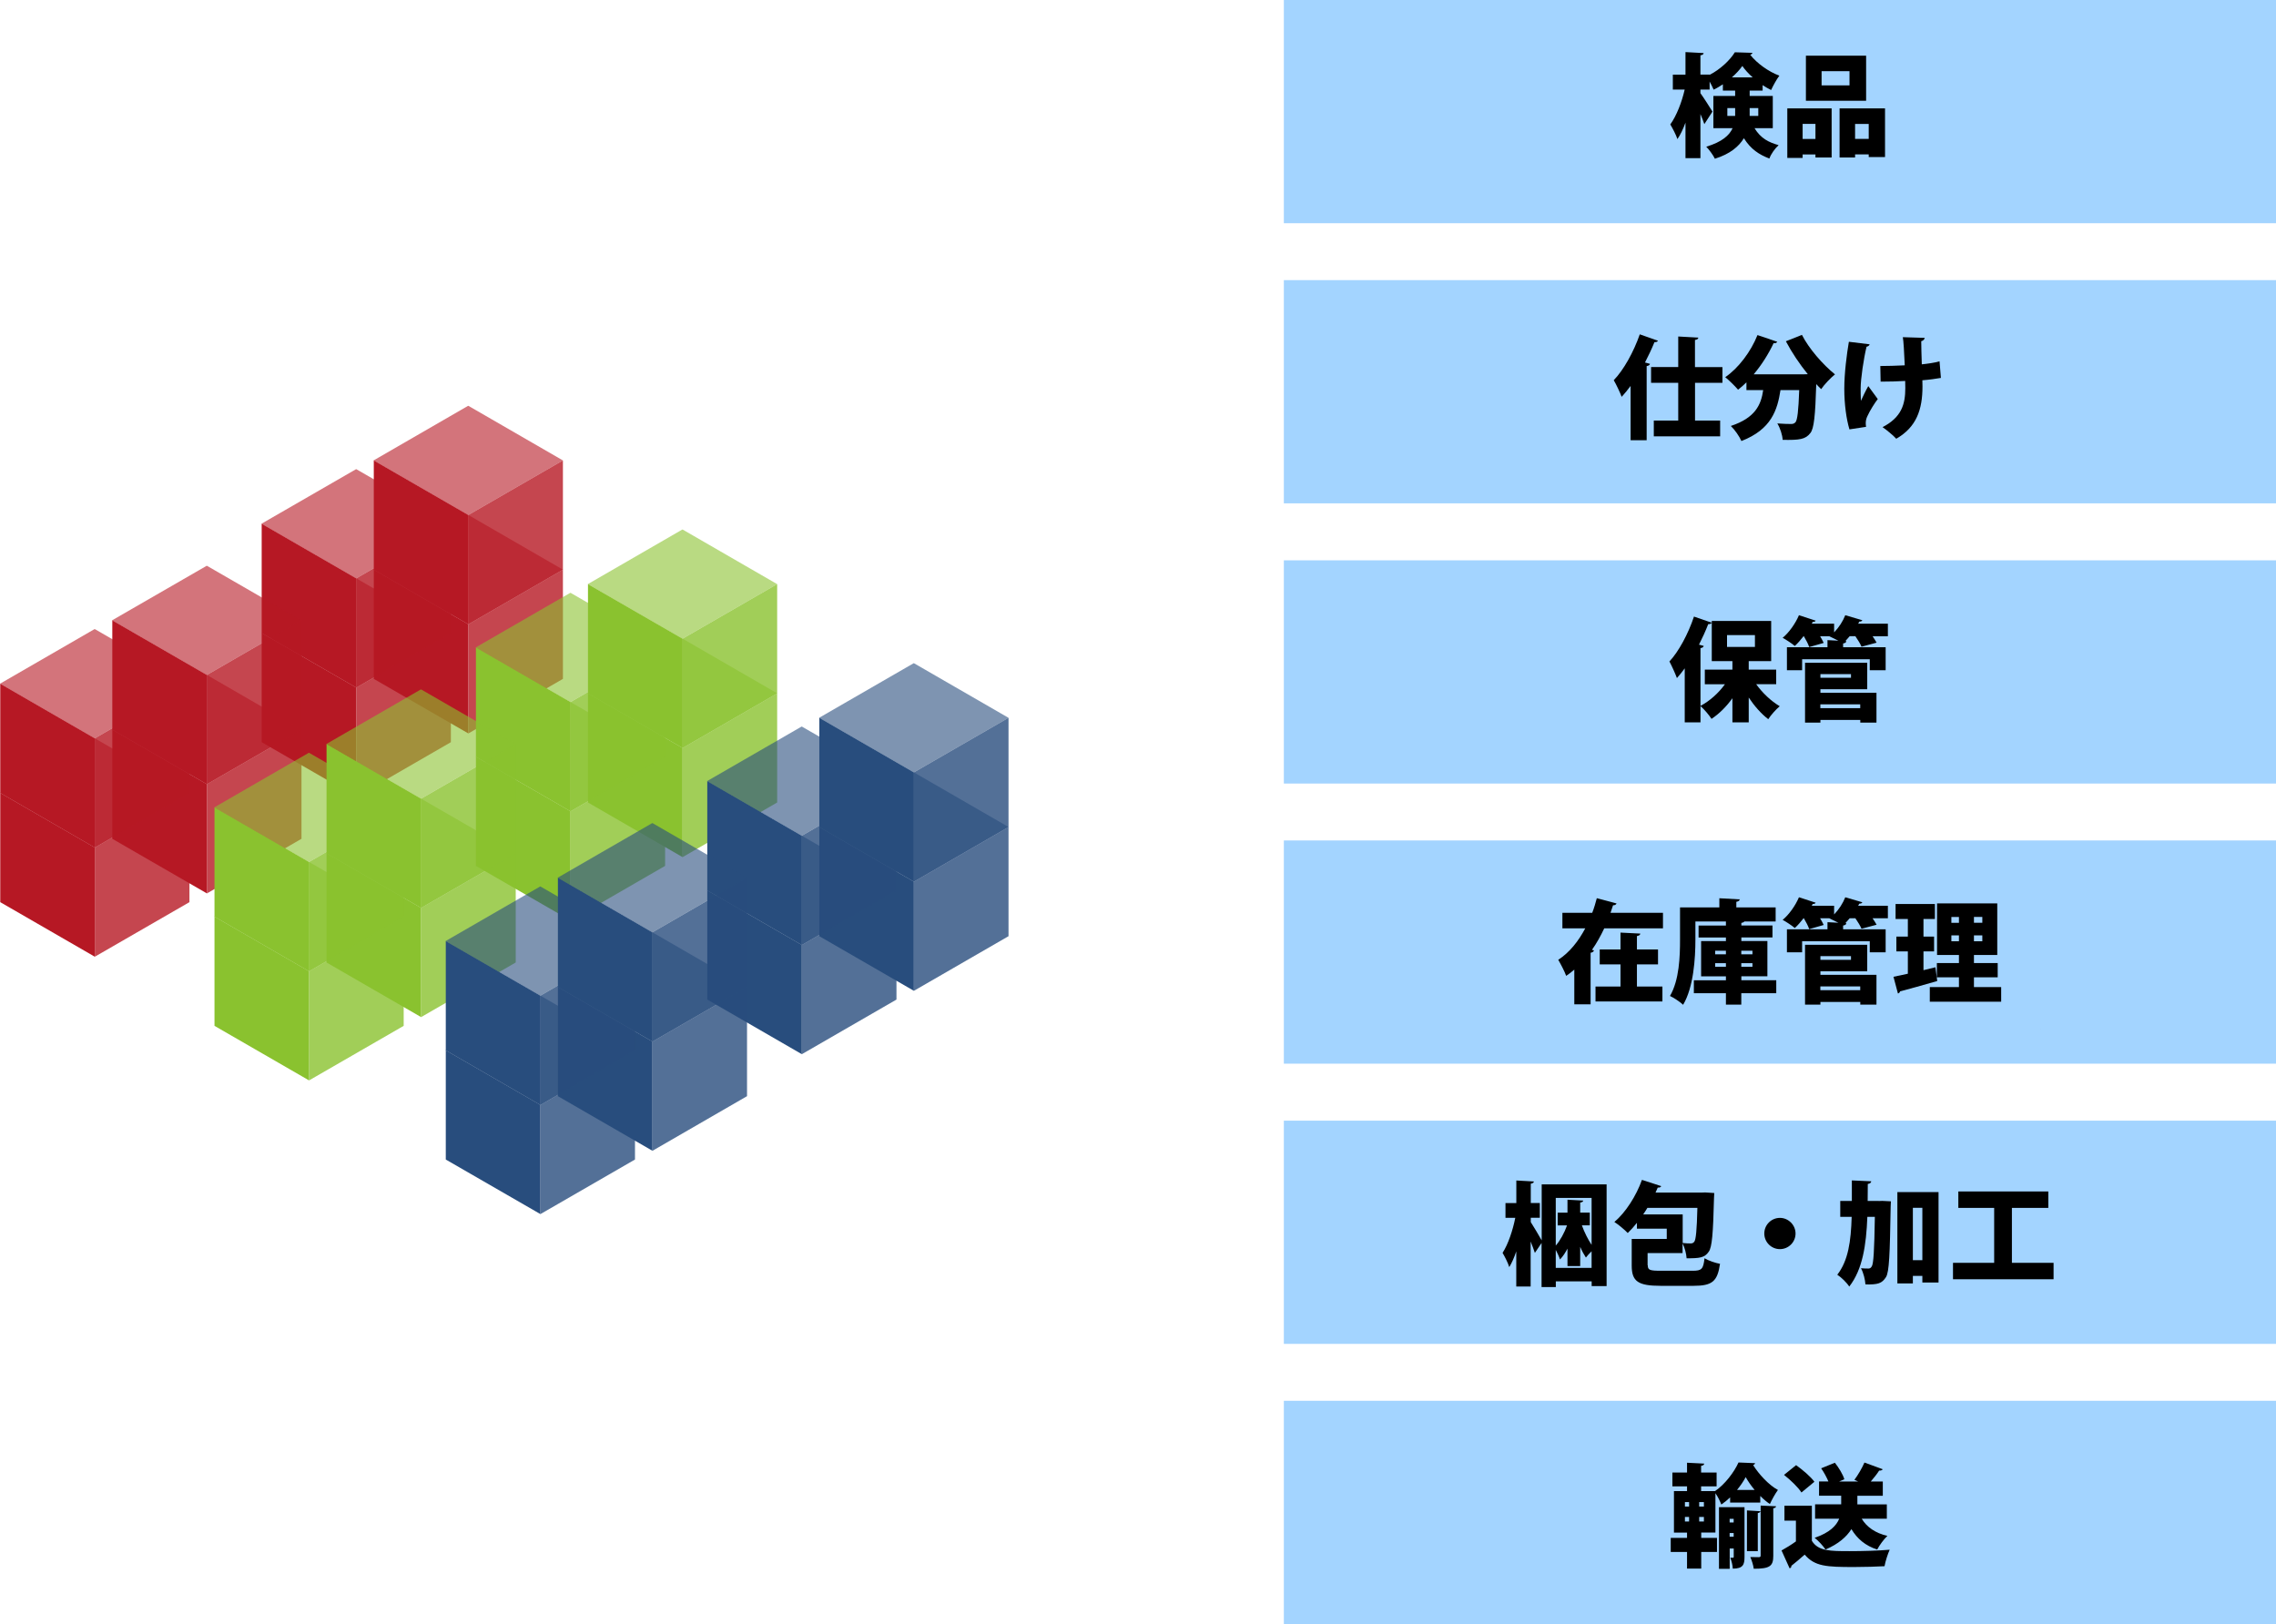 <?xml version="1.0" encoding="UTF-8"?><svg id="a" xmlns="http://www.w3.org/2000/svg" viewBox="0 0 367.04 261.92"><defs><style>.b,.c,.d{fill:#284d7d;}.b,.e,.f{opacity:.6;}.d,.g,.h{opacity:.8;}.i,.e,.g{fill:#b61824;}.j{fill:#b3212c;fill-rule:evenodd;}.k{fill:#a3d4ff;}.h,.l,.f{fill:#8ac22f;}</style></defs><rect class="k" x="207.04" width="160" height="36"/><rect class="k" x="207.04" y="45.18" width="160" height="36"/><rect class="k" x="207.04" y="90.37" width="160" height="36"/><rect class="k" x="207.04" y="135.55" width="160" height="36"/><rect class="k" x="207.04" y="180.74" width="160" height="36"/><rect class="k" x="207.04" y="225.92" width="160" height="36"/><path class="j" d="M329.01,165.97h0l.06-.09s-.04,.06-.05,.09Z"/><g><path class="j" d="M102.99,135.58h0l.05-.09s-.03,.06-.05,.09Z"/><path class="j" d="M122.18,147.22h0l.05-.09s-.03,.06-.05,.09Z"/><g><polygon class="e" points="57.46 93.28 57.44 93.31 57.42 93.28 42.16 102.09 57.42 110.89 57.44 110.86 57.46 110.89 72.71 102.09 57.46 93.28"/><polygon class="i" points="57.46 128.51 42.2 119.7 42.2 102.09 57.46 110.89 57.46 128.51"/><polygon class="g" points="57.46 128.51 72.71 119.7 72.71 102.09 57.46 110.89 57.46 128.51"/></g><g><polygon class="f" points="92.01 113.23 91.99 113.26 91.97 113.23 76.71 122.04 91.97 130.84 91.99 130.81 92.01 130.84 107.26 122.04 92.01 113.23"/><polygon class="l" points="92.01 148.46 76.75 139.65 76.75 122.04 92.01 130.84 92.01 148.46"/><polygon class="h" points="92.01 148.46 107.26 139.65 107.26 122.04 92.01 130.84 92.01 148.46"/></g><g><polygon class="b" points="129.31 134.79 129.29 134.82 129.27 134.79 114.02 143.6 129.27 152.4 129.29 152.37 129.31 152.4 144.57 143.6 129.31 134.79"/><polygon class="c" points="129.31 170.02 114.06 161.21 114.06 143.6 129.31 152.4 129.31 170.02"/><polygon class="d" points="129.31 170.02 144.57 161.21 144.57 143.6 129.31 152.4 129.31 170.02"/></g><g><polygon class="e" points="75.53 83.06 75.51 83.1 75.49 83.06 60.24 91.87 75.49 100.68 75.51 100.64 75.53 100.68 90.78 91.87 75.53 83.06"/><polygon class="i" points="75.53 118.29 60.28 109.49 60.28 91.87 75.53 100.68 75.53 118.29"/><polygon class="g" points="75.53 118.29 90.78 109.49 90.78 91.87 75.53 100.68 75.53 118.29"/></g><g><polygon class="f" points="110.08 103.01 110.06 103.05 110.04 103.01 94.79 111.82 110.04 120.63 110.06 120.59 110.08 120.63 125.33 111.82 110.08 103.01"/><polygon class="l" points="110.08 138.24 94.82 129.43 94.82 111.82 110.08 120.63 110.08 138.24"/><polygon class="h" points="110.08 138.24 125.33 129.43 125.33 111.82 110.08 120.63 110.08 138.24"/></g><g><polygon class="b" points="147.38 124.57 147.37 124.61 147.35 124.57 132.09 133.38 147.35 142.19 147.37 142.15 147.38 142.19 162.64 133.38 147.38 124.57"/><polygon class="c" points="147.38 159.8 132.13 150.99 132.13 133.38 147.38 142.19 147.38 159.8"/><polygon class="d" points="147.38 159.8 162.64 150.99 162.64 133.38 147.38 142.19 147.38 159.8"/></g><g><polygon class="e" points="57.46 75.67 57.44 75.7 57.42 75.67 42.16 84.47 57.42 93.28 57.44 93.25 57.46 93.28 72.71 84.47 57.46 75.67"/><polygon class="i" points="57.46 110.89 42.2 102.09 42.2 84.47 57.46 93.28 57.46 110.89"/><polygon class="g" points="57.46 110.89 72.71 102.09 72.71 84.47 57.46 93.28 57.46 110.89"/></g><g><polygon class="f" points="92.01 95.61 91.99 95.65 91.97 95.61 76.71 104.42 91.97 113.23 91.99 113.19 92.01 113.23 107.26 104.42 92.01 95.61"/><polygon class="l" points="92.01 130.84 76.75 122.04 76.75 104.42 92.01 113.23 92.01 130.84"/><polygon class="h" points="92.01 130.84 107.26 122.04 107.26 104.42 92.01 113.23 92.01 130.84"/></g><g><polygon class="b" points="129.31 117.18 129.29 117.21 129.27 117.18 114.02 125.98 129.27 134.79 129.29 134.76 129.31 134.79 144.57 125.98 129.31 117.18"/><polygon class="c" points="129.31 152.4 114.06 143.6 114.06 125.98 129.31 134.79 129.31 152.4"/><polygon class="d" points="129.31 152.4 144.57 143.6 144.57 125.98 129.31 134.79 129.31 152.4"/></g><g><polygon class="e" points="75.53 65.45 75.51 65.48 75.49 65.45 60.24 74.26 75.49 83.06 75.51 83.03 75.53 83.06 90.78 74.26 75.53 65.45"/><polygon class="i" points="75.53 100.68 60.28 91.87 60.28 74.26 75.53 83.06 75.53 100.68"/><polygon class="g" points="75.53 100.68 90.78 91.87 90.78 74.26 75.53 83.06 75.53 100.68"/></g><g><polygon class="f" points="110.08 85.4 110.06 85.43 110.04 85.4 94.79 94.21 110.04 103.01 110.06 102.98 110.08 103.01 125.33 94.21 110.08 85.4"/><polygon class="l" points="110.08 120.63 94.82 111.82 94.82 94.21 110.08 103.01 110.08 120.63"/><polygon class="h" points="110.08 120.63 125.33 111.82 125.33 94.21 110.08 103.01 110.08 120.63"/></g><g><polygon class="b" points="147.38 106.96 147.37 106.99 147.35 106.96 132.09 115.77 147.35 124.57 147.37 124.54 147.38 124.57 162.64 115.77 147.38 106.96"/><polygon class="c" points="147.38 142.19 132.13 133.38 132.13 115.77 147.38 124.57 147.38 142.19"/><polygon class="d" points="147.38 142.19 162.64 133.38 162.64 115.77 147.38 124.57 147.38 142.19"/></g></g><g><path class="j" d="M60.82,161.37h0l.05-.09s-.03,.06-.05,.09Z"/><path class="j" d="M80.01,173.01h0l.05-.09s-.03,.06-.05,.09Z"/><g><polygon class="e" points="15.29 119.08 15.27 119.11 15.25 119.08 0 127.88 15.25 136.69 15.27 136.66 15.29 136.69 30.55 127.88 15.29 119.08"/><polygon class="i" points="15.29 154.3 .04 145.5 .04 127.88 15.29 136.69 15.29 154.3"/><polygon class="g" points="15.29 154.3 30.55 145.5 30.55 127.88 15.29 136.69 15.29 154.3"/></g><g><polygon class="f" points="49.84 139.02 49.82 139.06 49.8 139.02 34.55 147.83 49.8 156.64 49.82 156.6 49.84 156.64 65.1 147.83 49.84 139.02"/><polygon class="l" points="49.84 174.25 34.59 165.45 34.59 147.83 49.84 156.64 49.84 174.25"/><polygon class="h" points="49.84 174.25 65.1 165.45 65.1 147.83 49.84 156.64 49.84 174.25"/></g><g><polygon class="b" points="87.15 160.58 87.13 160.62 87.11 160.58 71.85 169.39 87.11 178.2 87.13 178.16 87.15 178.2 102.4 169.39 87.15 160.58"/><polygon class="c" points="87.15 195.81 71.89 187.01 71.89 169.39 87.15 178.2 87.15 195.81"/><polygon class="d" points="87.15 195.81 102.4 187.01 102.4 169.39 87.15 178.2 87.15 195.81"/></g><g><polygon class="e" points="33.37 108.86 33.35 108.89 33.33 108.86 18.07 117.67 33.33 126.47 33.35 126.44 33.37 126.47 48.62 117.67 33.37 108.86"/><polygon class="i" points="33.37 144.09 18.11 135.28 18.11 117.67 33.37 126.47 33.37 144.09"/><polygon class="g" points="33.37 144.09 48.62 135.28 48.62 117.67 33.37 126.47 33.37 144.09"/></g><g><polygon class="f" points="67.91 128.81 67.89 128.84 67.87 128.81 52.62 137.62 67.87 146.42 67.89 146.39 67.91 146.42 83.17 137.62 67.91 128.81"/><polygon class="l" points="67.91 164.04 52.66 155.23 52.66 137.62 67.91 146.42 67.91 164.04"/><polygon class="h" points="67.91 164.04 83.17 155.23 83.17 137.62 67.91 146.42 67.91 164.04"/></g><g><polygon class="b" points="105.22 150.37 105.2 150.4 105.18 150.37 89.93 159.18 105.18 167.98 105.2 167.95 105.22 167.98 120.47 159.18 105.22 150.37"/><polygon class="c" points="105.22 185.6 89.97 176.79 89.97 159.18 105.22 167.98 105.22 185.6"/><polygon class="d" points="105.22 185.6 120.47 176.79 120.47 159.18 105.22 167.98 105.22 185.6"/></g><g><polygon class="e" points="15.29 101.46 15.27 101.5 15.25 101.46 0 110.27 15.25 119.08 15.27 119.04 15.29 119.08 30.55 110.27 15.29 101.46"/><polygon class="i" points="15.29 136.69 .04 127.88 .04 110.27 15.29 119.08 15.29 136.69"/><polygon class="g" points="15.29 136.69 30.55 127.88 30.55 110.27 15.29 119.08 15.29 136.69"/></g><g><polygon class="f" points="49.84 121.41 49.82 121.44 49.8 121.41 34.55 130.22 49.8 139.02 49.82 138.99 49.84 139.02 65.1 130.22 49.84 121.41"/><polygon class="l" points="49.84 156.64 34.59 147.83 34.59 130.22 49.84 139.02 49.84 156.64"/><polygon class="h" points="49.84 156.64 65.1 147.83 65.1 130.22 49.84 139.02 49.84 156.64"/></g><g><polygon class="b" points="87.15 142.97 87.13 143 87.11 142.97 71.85 151.78 87.11 160.58 87.13 160.55 87.15 160.58 102.4 151.78 87.15 142.97"/><polygon class="c" points="87.15 178.2 71.89 169.39 71.89 151.78 87.15 160.58 87.15 178.2"/><polygon class="d" points="87.15 178.2 102.4 169.39 102.4 151.78 87.15 160.58 87.15 178.2"/></g><g><polygon class="e" points="33.37 91.25 33.35 91.28 33.33 91.25 18.07 100.05 33.33 108.86 33.35 108.83 33.37 108.86 48.62 100.05 33.37 91.25"/><polygon class="i" points="33.37 126.47 18.11 117.67 18.11 100.05 33.37 108.86 33.37 126.47"/><polygon class="g" points="33.37 126.47 48.62 117.67 48.62 100.05 33.37 108.86 33.37 126.47"/></g><g><polygon class="f" points="67.91 111.19 67.89 111.23 67.87 111.19 52.62 120 67.87 128.81 67.89 128.77 67.91 128.81 83.17 120 67.91 111.19"/><polygon class="l" points="67.91 146.42 52.66 137.62 52.66 120 67.91 128.81 67.91 146.42"/><polygon class="h" points="67.91 146.42 83.17 137.62 83.17 120 67.91 128.81 67.91 146.42"/></g><g><polygon class="b" points="105.22 132.75 105.2 132.79 105.18 132.75 89.93 141.56 105.18 150.37 105.2 150.33 105.22 150.37 120.47 141.56 105.22 132.75"/><polygon class="c" points="105.22 167.98 89.97 159.18 89.97 141.56 105.22 150.37 105.22 167.98"/><polygon class="d" points="105.22 167.98 120.47 159.18 120.47 141.56 105.22 150.37 105.22 167.98"/></g></g><g><path d="M285.89,20.67h-2.95c1.04,1.69,2.32,2.29,3.89,2.74-.59,.54-1.22,1.4-1.49,2.16-1.64-.63-2.99-1.48-4.11-3.28-.81,1.33-2.21,2.54-4.68,3.31-.23-.52-.97-1.53-1.39-1.94,2.56-.77,3.73-1.84,4.25-2.99h-3.1v-5.2h3.51v-.86h-1.98v-1.01c-.49,.32-.99,.63-1.49,.86-.16-.38-.4-.86-.65-1.31v1.3h-1.48v.58c.47,.63,1.69,2.54,1.94,2.97l-1.31,2.02c-.14-.45-.38-1.03-.63-1.62v7.11h-2.41v-5.73c-.38,1.03-.81,1.95-1.3,2.65-.23-.7-.77-1.73-1.15-2.36,1.01-1.39,1.87-3.64,2.32-5.62h-1.91v-2.41h2.04v-3.64l2.93,.16c-.02,.18-.16,.31-.52,.36v3.11h1.48v.04c1.69-.86,3.29-2.36,4.07-3.64l2.84,.09c-.04,.14-.18,.27-.36,.31,1.06,1.37,2.99,2.75,4.7,3.37-.47,.63-.99,1.58-1.33,2.32-.45-.22-.92-.49-1.37-.79v.88h-2.09v.86h3.73v5.2Zm-7.33-1.98h1.26v-1.26h-1.26v1.26Zm4.09-6.21c-.67-.59-1.26-1.24-1.67-1.84-.41,.59-1.01,1.24-1.69,1.84h3.37Zm.9,4.95h-1.39v1.26h1.39v-1.26Z"/><path d="M288.23,25.47v-7.99h7.15v7.92h-2.61v-.49h-2.07v.56h-2.47Zm4.54-5.49h-2.07v2.43h2.07v-2.43Zm8.17-11v7.27h-9.71v-7.27h9.71Zm-2.68,4.79v-2.29h-4.5v2.29h4.5Zm-1.6,3.71h7.33v7.85h-2.63v-.43h-2.2v.5h-2.5v-7.92Zm2.5,4.92h2.2v-2.41h-2.2v2.41Z"/><path d="M262.96,62.24c-.47,.65-.95,1.22-1.44,1.76-.25-.67-.9-2.05-1.28-2.68,1.58-1.62,3.22-4.57,4.2-7.4l2.93,1.03c-.07,.16-.27,.25-.56,.23-.45,1.1-.97,2.2-1.53,3.28l.81,.22c-.05,.18-.22,.32-.54,.36v11.96h-2.59v-8.75Zm14.82-.5h-4.43v6.09h4.05v2.54h-10.7v-2.54h3.94v-6.09h-4.38v-2.54h4.38v-4.93l3.24,.18c-.02,.2-.16,.32-.54,.38v4.38h4.43v2.54Z"/><path d="M291.55,60.37c-1.33-1.64-2.59-3.51-3.55-5.33l2.59-1.03c1.12,2.21,3.35,4.77,5.33,6.37-.7,.56-1.73,1.64-2.23,2.38-.27-.25-.52-.52-.79-.81-.16,5.1-.36,7.15-.95,7.89-.79,1.03-1.75,1.15-4.47,1.1-.04-.77-.4-1.91-.86-2.65,.9,.07,1.75,.09,2.2,.09,.31,0,.5-.05,.72-.27,.32-.36,.49-1.86,.61-5.19h-3.02c-.5,3.19-1.44,6.32-6.3,8.21-.32-.74-1.08-1.84-1.71-2.43,3.94-1.3,4.88-3.4,5.22-5.78h-2.7v-1.26c-.43,.43-.88,.83-1.35,1.19-.47-.56-1.46-1.53-2.07-2.02,2.12-1.44,4.14-4.12,5.2-6.79l3.19,1.08c-.09,.18-.31,.27-.59,.23-.83,1.76-1.95,3.53-3.21,5.02h8.05l.7-.02Z"/><path d="M301.5,55.54c-.02,.18-.27,.34-.49,.38-.47,1.93-.95,5.2-.95,6.68,0,.56,0,1.3,.04,2.05,.27-.59,.77-1.66,1.19-2.38l1.53,2.09c-.47,.59-1.28,1.87-1.69,2.79-.16,.34-.25,.68-.25,1.1,0,.18,.02,.38,.05,.59l-2.68,.41c-.49-1.64-.83-4.03-.83-6.55s.4-5.6,.74-7.58l3.35,.41Zm1.73,3.49c.76,0,2.86-.04,3.94-.11-.09-2.11-.2-3.96-.31-4.54l3.53,.11c-.02,.2-.22,.47-.56,.54,0,.77,.04,2.23,.09,3.73,.85-.09,2.09-.25,2.86-.49l.22,2.68c-.81,.14-1.82,.29-2.99,.38l.02,.99c0,3.75-.97,6.57-4.23,8.44-.38-.45-1.66-1.51-2.21-1.87,3.08-1.6,3.67-3.71,3.67-6.3l-.02-1.15c-1.04,.07-2.65,.11-3.96,.11l-.05-2.52Z"/><path d="M286.43,110.35h-3.22c1.01,1.4,2.39,2.72,3.8,3.55-.59,.49-1.44,1.44-1.85,2.09-1.13-.86-2.23-2.11-3.15-3.49v4h-2.63v-3.89c-.97,1.35-2.12,2.5-3.37,3.33-.4-.63-1.21-1.57-1.78-2.07v2.63h-2.54v-8.71c-.42,.56-.83,1.1-1.26,1.57-.23-.65-.86-2.04-1.21-2.68,1.49-1.58,3.04-4.47,3.96-7.24l2.86,.99c-.11,.18-.31,.25-.56,.23-.43,1.1-.94,2.23-1.49,3.31l.76,.2c-.04,.18-.2,.32-.52,.36v9.31c1.48-.77,2.92-2.07,3.94-3.48h-3.24v-2.36h4.45v-1.37h-3.33v-6.48h9.58v6.48h-3.62v1.37h4.43v2.36Zm-7.92-7.92v1.91h4.5v-1.91h-4.5Z"/><path d="M304.45,100.58v2.03h-2.47c.25,.38,.5,.74,.65,1.04l-2.43,.65c-.18-.43-.59-1.12-.99-1.69h-.92c-.23,.27-.47,.54-.7,.79h.16c-.02,.2-.16,.32-.52,.38v.61h6.86v3.71h-2.56v-1.78h-10.91v1.78h-2.45v-3.71h6.54v-1.15l1.76,.09c-.49-.25-1.04-.52-1.44-.7l.02-.02h-1.53c.23,.4,.45,.77,.58,1.08l-2.34,.67c-.14-.45-.5-1.15-.86-1.75h-.05c-.45,.58-.92,1.13-1.41,1.57-.49-.41-1.39-1.01-1.96-1.31,1.04-.86,2.07-2.32,2.63-3.65l2.7,.88c-.07,.13-.23,.22-.49,.2l-.14,.29h3.6v1.4c.77-.79,1.42-1.8,1.8-2.77l2.75,.81c-.07,.16-.25,.23-.49,.22-.05,.11-.11,.23-.18,.34h4.79Zm-10.88,10.57v.58h9.04v4.81h-2.61v-.43h-6.43v.43h-2.48v-9.65h10.03v4.27h-7.54Zm4.93-2.43h-4.93v.59h4.93v-.59Zm1.49,4.88h-6.43v.61h6.43v-.61Z"/><path d="M260.69,145.71c-.07,.18-.25,.31-.56,.29-.13,.4-.27,.81-.41,1.22h8.46v2.5h-9.47c-.56,1.19-1.21,2.38-1.98,3.47l.32,.09c-.05,.18-.22,.34-.54,.38v8.32h-2.63v-5.6c-.41,.36-.85,.7-1.31,1.01-.27-.76-.9-1.94-1.28-2.59,1.84-1.19,3.28-3.04,4.36-5.08h-3.69v-2.5h4.81c.31-.79,.54-1.6,.74-2.36l3.19,.85Zm3.29,9.83v3.57h4.11v2.41h-10.79v-2.41h4.03v-3.57h-3.35v-2.41h3.35v-2.72l3.19,.16c-.02,.22-.16,.32-.54,.4v2.16h3.4v2.41h-3.4Z"/><path d="M286.45,158.1v2.09h-5.64v1.84h-2.48v-1.84h-5.17v-2.09h5.17v-.63h-4v-5.69h4v-.58h-4.41v-1.93h4.41v-.65h-4.92v2.92c0,3.02-.29,7.67-1.98,10.51-.45-.43-1.55-1.17-2.12-1.42,1.51-2.58,1.62-6.39,1.62-9.09v-5.19h6.34v-1.48l3.28,.18c-.02,.2-.16,.32-.54,.4v.9h6.34v2.27h-5.06c-.05,.11-.2,.18-.47,.23v.41h5.02v1.93h-5.02v.58h4.2v5.69h-4.2v.63h5.64Zm-9.85-4.77v.58h1.73v-.58h-1.73Zm0,2.59h1.73v-.58h-1.73v.58Zm6.01-2.59h-1.8v.58h1.8v-.58Zm0,2.59v-.58h-1.8v.58h1.8Z"/><path d="M304.45,146.07v2.03h-2.47c.25,.38,.5,.74,.65,1.04l-2.43,.65c-.18-.43-.59-1.12-.99-1.69h-.92c-.23,.27-.47,.54-.7,.79h.16c-.02,.2-.16,.32-.52,.38v.61h6.86v3.71h-2.56v-1.78h-10.91v1.78h-2.45v-3.71h6.54v-1.15l1.76,.09c-.49-.25-1.04-.52-1.44-.7l.02-.02h-1.53c.23,.4,.45,.77,.58,1.08l-2.34,.67c-.14-.45-.5-1.15-.86-1.75h-.05c-.45,.58-.92,1.13-1.41,1.57-.49-.41-1.39-1.01-1.96-1.31,1.04-.86,2.07-2.32,2.63-3.65l2.7,.88c-.07,.13-.23,.22-.49,.2l-.14,.29h3.6v1.4c.77-.79,1.42-1.8,1.8-2.77l2.75,.81c-.07,.16-.25,.23-.49,.22-.05,.11-.11,.23-.18,.34h4.79Zm-10.88,10.57v.58h9.04v4.81h-2.61v-.43h-6.43v.43h-2.48v-9.65h10.03v4.27h-7.54Zm4.93-2.43h-4.93v.59h4.93v-.59Zm1.49,4.88h-6.43v.61h6.43v-.61Z"/><path d="M312.12,156.01l.29,2.21c-2.18,.63-4.5,1.28-6,1.67-.04,.2-.2,.31-.34,.34l-.72-2.7c.67-.13,1.46-.29,2.32-.49v-3.6h-1.85v-2.39h1.85v-2.84h-1.98v-2.41h6.34v2.41h-1.84v2.84h1.71v2.39h-1.71v3.03l1.93-.47Zm6.21,3.19h4.39v2.36h-11.51v-2.36h4.7v-1.58h-3.56v-2.3h3.56v-1.3h-3.53v-8.32h9.71v8.32h-3.76v1.3h3.83v2.3h-3.83v1.58Zm-3.64-11.31v.94h1.22v-.94h-1.22Zm0,3.92h1.22v-.95h-1.22v.95Zm4.99-2.99v-.94h-1.35v.94h1.35Zm0,2.99v-.95h-1.35v.95h1.35Z"/><path d="M248.59,191.02h10.5v16.4h-2.41v-.76h-5.78v.92h-2.3v-7.11l-1.08,1.6c-.16-.49-.41-1.17-.68-1.84v7.26h-2.32v-5.67c-.32,.97-.72,1.87-1.13,2.54-.2-.68-.72-1.69-1.08-2.3,.9-1.37,1.66-3.67,2.05-5.65h-1.58v-2.38h1.75v-3.64l2.83,.16c-.02,.18-.14,.29-.5,.36v3.11h1.46v2.38h-1.46v.7c.41,.63,1.37,2.25,1.76,2.95v-9.04Zm8.08,2.18h-5.78v7.69c.72-.83,1.39-2.05,1.82-3.26h-1.51v-2.05h1.58v-2.09l2.54,.14c-.02,.16-.16,.27-.49,.32v1.62h1.55v2.05h-1.28c.41,1.13,.99,2.29,1.57,3.15v-7.58Zm-5.78,11.29h5.78v-2.68c-.34,.32-.68,.7-.92,1.01-.31-.47-.63-1.06-.92-1.73v3.1h-2.05v-2.81c-.36,.68-.76,1.3-1.21,1.75-.14-.45-.41-1.04-.68-1.55v2.92Z"/><path d="M265.73,204.07c0,.77,.31,.88,2.18,.88h5.04c1.49,0,1.73-.27,1.93-2.02,.61,.38,1.76,.77,2.5,.9-.42,2.84-1.24,3.55-4.3,3.55h-5.24c-3.66,0-4.7-.7-4.7-3.26v-4.3h5.65v-1.66h-4.81v-.94c-.49,.61-.97,1.15-1.48,1.64-.5-.52-1.51-1.37-2.16-1.78,1.8-1.5,3.53-4.21,4.45-6.79l3.11,1.01c-.07,.16-.27,.27-.56,.23-.11,.27-.23,.54-.36,.81h7.42l.59-.02,1.46,.09c0,.22-.02,.54-.04,.81-.14,5.74-.32,7.94-.85,8.66-.67,.99-1.5,1.06-3.57,1.06-.04-.7-.29-1.71-.65-2.39v1.55h-5.64v1.96Zm-.07-9.25c-.22,.36-.43,.7-.67,1.04h6.37v4.61c.54,.07,1.01,.07,1.3,.07,.25,0,.41-.07,.58-.29,.25-.38,.4-1.78,.49-5.44h-8.07Z"/><path d="M289.56,198.94c0,1.39-1.13,2.52-2.52,2.52s-2.52-1.13-2.52-2.52,1.13-2.52,2.52-2.52,2.52,1.17,2.52,2.52Z"/><path d="M302.97,193.7l.58-.02,1.39,.07c0,.2-.02,.56-.04,.85-.13,7.71-.23,10.55-.76,11.38-.65,1.01-1.28,1.22-3.31,1.17-.05-.76-.31-1.87-.72-2.61,.49,.05,.9,.05,1.21,.05,.23,0,.38-.09,.54-.36,.27-.45,.4-2.43,.49-7.98h-1.21c-.18,4.59-.77,8.5-2.92,11.25-.41-.65-1.28-1.49-1.93-1.91,1.76-2.25,2.21-5.38,2.32-9.34h-1.84v-2.56h1.87v-3.31l3.13,.14c-.04,.23-.2,.38-.56,.43,0,.94-.02,1.84-.02,2.74h1.76Zm3.01-1.44h6.64v14.58h-2.61v-1.06h-1.53v1.21h-2.5v-14.73Zm2.5,10.98h1.53v-8.44h-1.53v8.44Z"/><path d="M324.45,203.67h6.72v2.65h-16.22v-2.65h6.64v-8.86h-5.78v-2.65h14.51v2.65h-5.87v8.86Z"/><path d="M274.35,247.18v.85h2.54v2.27h-2.54v2.68h-2.29v-2.68h-2.63v-2.27h2.63v-.85h-2.11v-6.7h2.11v-.76h-2.36v-2.23h2.36v-1.58l2.77,.14c-.02,.2-.16,.31-.5,.36v1.08h2.5v2.23h-2.5v.76h2.25c1.58-1.06,3.1-3.08,3.78-4.61l2.68,.11c-.04,.14-.14,.25-.32,.31,.9,1.44,2.52,3.22,4,4.01-.45,.61-.95,1.53-1.3,2.27-.52-.34-1.04-.79-1.55-1.3v1.06h-4.86v-.83c-.45,.43-.94,.83-1.42,1.15-.22-.56-.58-1.3-.95-1.82v6.34h-2.29Zm-2.63-4.92v.72h.67v-.72h-.67Zm0,2.39v.74h.67v-.74h-.67Zm3.06-1.67v-.72h-.76v.72h.76Zm0,2.41v-.74h-.76v.74h.76Zm6.55-2.32v8.03c0,1.24-.23,1.89-1.89,1.89-.02-.5-.2-1.28-.41-1.76h.45c.09,0,.11-.04,.11-.16v-1.33h-.65v3.28h-1.73v-9.94h4.12Zm-1.75,1.89h-.65v.58h.65v-.58Zm-.65,2.88h.65v-.59h-.65v.59Zm4.03-7.54c-.58-.7-1.08-1.42-1.44-2.07-.34,.65-.83,1.37-1.4,2.07h2.84Zm.94,3.42c-.02,.16-.14,.25-.43,.31v6.14h-1.75v-6.57l2.18,.13Zm2.07,7.2c0,1.66-.54,2.09-3.15,2.09-.07-.56-.31-1.35-.56-1.89,.58,.02,1.21,.02,1.4,.02,.2-.02,.27-.07,.27-.25v-8.07l2.49,.11c-.02,.16-.14,.29-.45,.32v7.67Z"/><path d="M292.19,242.85v5.65c1.01,1.67,2.97,1.67,6.07,1.67,2.12,0,4.66-.07,6.48-.23-.29,.63-.7,1.89-.83,2.66-1.35,.07-3.17,.13-4.9,.13-4.46,0-6.34-.09-7.98-2-.74,.65-1.49,1.3-2.14,1.8,0,.23-.07,.34-.29,.41l-1.3-2.88c.74-.41,1.57-.92,2.32-1.46v-3.35h-1.85v-2.41h4.41Zm-2.54-6.55c1.03,.74,2.34,1.84,2.95,2.68l-2.09,1.73c-.52-.83-1.78-2.03-2.81-2.84l1.95-1.57Zm14.67,8.64h-4.09c.81,1.35,2.2,2.32,4.14,2.77-.56,.52-1.3,1.53-1.64,2.2-1.91-.61-3.22-1.73-4.16-3.29-.77,1.22-2.07,2.39-4.18,3.29-.34-.54-1.15-1.42-1.75-1.89,2.43-.83,3.51-1.96,3.96-3.08h-3.89v-2.32h4.21v-1.39h-3.57v-2.3h1.51c-.29-.68-.72-1.48-1.17-2.12l2.21-.9c.63,.79,1.3,1.89,1.53,2.67l-.85,.36h3.08l-.61-.27c.58-.77,1.24-1.91,1.62-2.79l2.95,1.08c-.11,.18-.34,.23-.58,.22-.34,.54-.86,1.19-1.35,1.76h1.94v2.3h-4.1v1.39h4.75v2.32Z"/></g></svg>